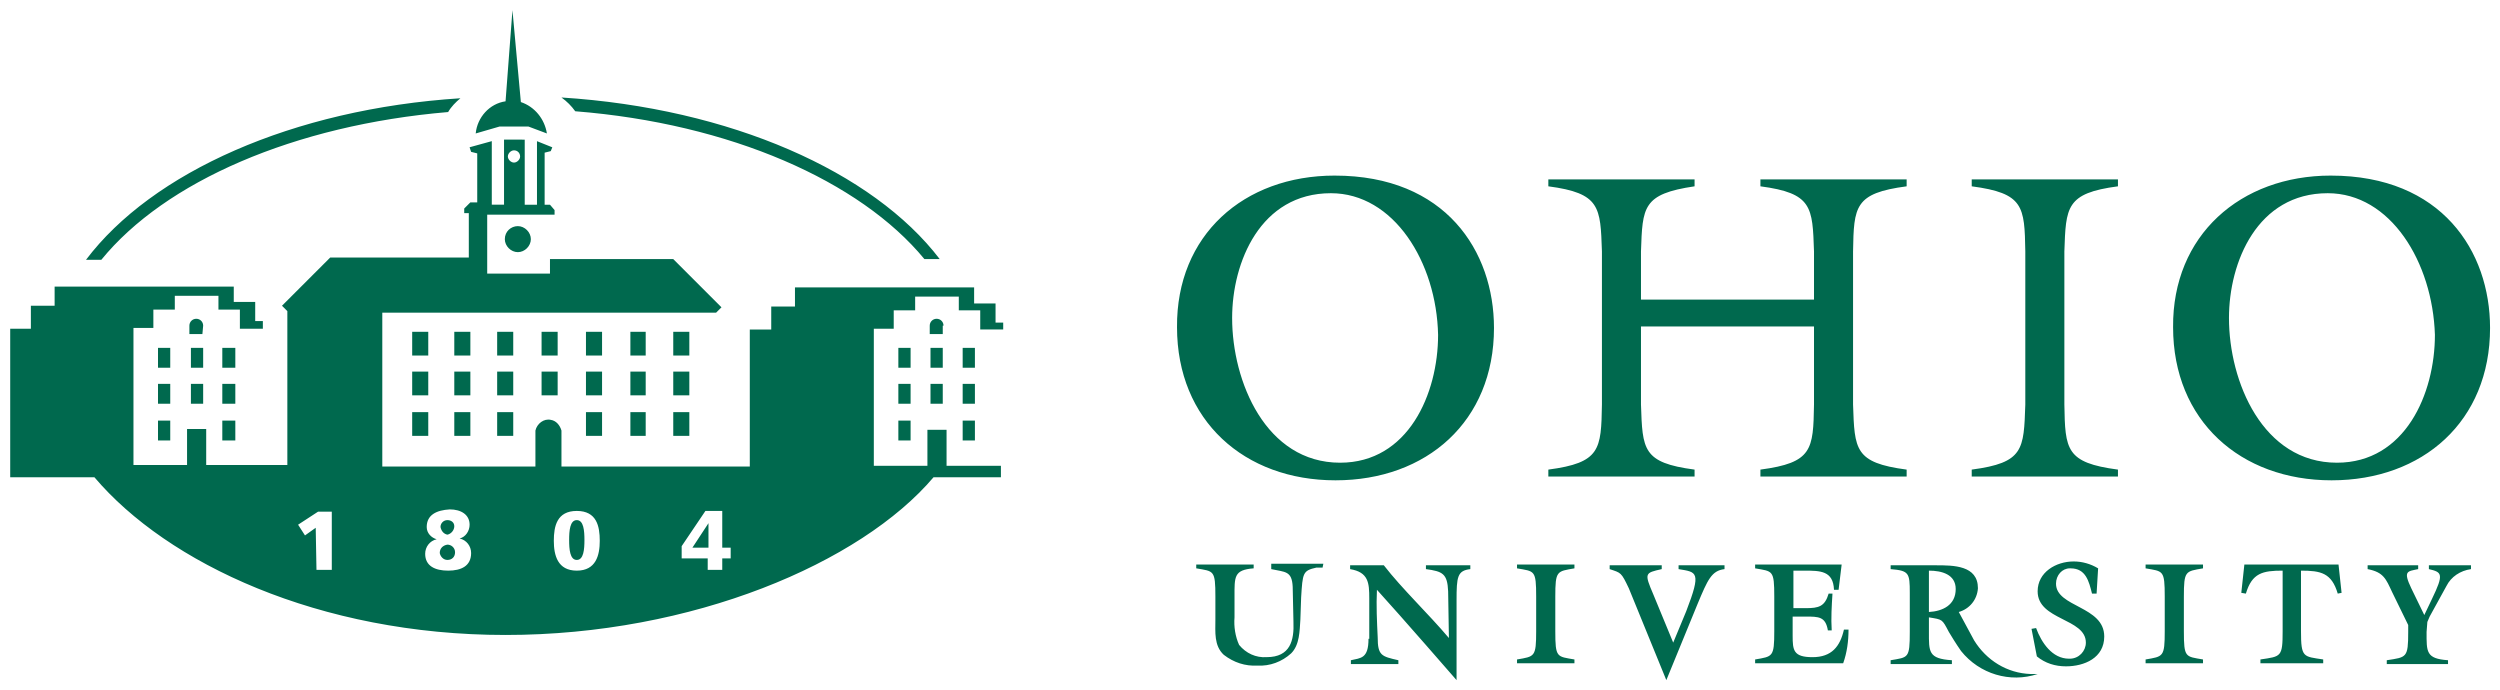 <svg xmlns="http://www.w3.org/2000/svg" fill="#00694E" height="68.456" width="248" viewBox="0 0 248 68.456">
 <path d="m50.835 1.012-0.684 9.038c-1.595 0.228-2.809 1.594-2.961 3.189l2.354-0.684h2.885l1.823 0.684c-0.228-1.443-1.216-2.658-2.583-3.114zm4.861 8.659c0.532 0.38 0.988 0.835 1.368 1.366 15.342 1.215 28.253 6.912 34.633 14.659h1.519c-6.608-8.658-20.734-14.962-37.519-16.025zm-10.025 0.076c-16.633 1.063-30.608 7.367-37.139 16.025h1.519c6.304-7.747 19.138-13.366 34.404-14.657 0.304-0.532 0.761-0.988 1.216-1.368zm4.329 4.102v6.456h-1.215v-6.304l-2.203 0.608 0.151 0.455 0.608 0.151v4.861h-0.684l-0.607 0.608v0.455h0.455v4.406h-13.747l-4.785 4.784 0.531 0.533v15.266h-8.05v-3.571h-1.899v3.571h-5.316v-13.595h1.974v-1.823h2.127v-1.366h4.329v1.366h2.127v1.899h2.279v-0.759h-0.759v-1.899h-2.127v-1.519h-17.771v1.899h-2.356v2.279h-2.05v14.734h8.354c7.215 8.506 22.253 15.645 40.784 15.645 18.532 0 35.241-7.139 42.456-15.645h6.684v-1.139h-5.392v-3.569h-1.899v3.569h-5.316v-13.595h1.974v-1.823h2.126v-1.366h4.33v1.366h2.126v1.899h2.279v-0.682h-0.759v-1.899h-2.126v-1.596h-17.772v1.899h-2.354v2.279h-2.127v13.595h-18.683v-3.569c-0.152-0.532-0.532-0.988-1.064-1.064-0.684-0.152-1.367 0.38-1.519 1.064v3.569h-15.19v-15.266h33.114l0.533-0.531-4.785-4.785h-12.228v1.443h-6.227v-5.849h6.683v-0.455l-0.455-0.531h-0.531v-5.165l0.607-0.151 0.153-0.38-1.519-0.608v6.304h-1.216v-6.456zm0.988 1.064c0.38 0 0.607 0.303 0.607 0.607s-0.303 0.608-0.607 0.608-0.608-0.304-0.608-0.608 0.304-0.607 0.608-0.607zm81.417 2.505c-9.038 0-15.721 5.925-15.645 15.039 0 9.266 6.683 15.19 15.721 15.19 9.038 0 15.722-5.848 15.722-15.114 0-7.595-4.785-15.114-15.798-15.114zm98.81 0c-8.962 0-15.721 5.925-15.645 15.039 0 9.266 6.683 15.19 15.721 15.19 9.038 0 15.722-5.848 15.722-15.114 0-7.595-4.785-15.114-15.798-15.114zm-77.62 0.38v0.684c5.165 0.684 5.165 2.051 5.316 6.456v15.19c-0.076 4.481-0.152 5.772-5.316 6.456v0.684h14.506v-0.684c-5.165-0.684-5.165-1.975-5.316-6.456v-7.746h17.164v7.746c-0.076 4.481-0.152 5.772-5.316 6.456v0.684h14.506v-0.684c-5.165-0.684-5.165-1.975-5.316-6.456v-15.19c0.076-4.481 0.152-5.772 5.316-6.456v-0.684h-14.506v0.684c5.165 0.684 5.165 2.051 5.316 6.456v4.785h-17.164v-4.785c0.152-4.405 0.152-5.696 5.316-6.456v-0.684zm41.999 0v0.684c5.165 0.684 5.24 1.975 5.316 6.456v15.19c-0.152 4.481-0.152 5.772-5.316 6.456v0.684h14.507v-0.684c-5.165-0.684-5.24-1.975-5.316-6.456v-15.19c0.152-4.405 0.152-5.772 5.316-6.456v-0.684zm-63.569 1.368c6.228 0 10.481 6.835 10.633 14.051 0 5.848-2.963 12.683-9.722 12.683-7.367 0-10.709-8.051-10.709-14.355 0-5.544 2.81-12.379 9.798-12.379zm98.885 0c6.228 0 10.405 6.835 10.633 14.051 0 5.848-2.961 12.683-9.721 12.683-7.367 0-10.709-8.051-10.709-14.355 0-5.544 2.809-12.379 9.796-12.379zm-179.54 3.265c-0.684 0-1.292 0.533-1.292 1.292 0 0.684 0.608 1.29 1.292 1.29s1.29-0.607 1.29-1.29c0-0.684-0.607-1.292-1.29-1.292zm-31.899 9.191c-0.38 0-0.684 0.303-0.684 0.682v0.837h1.29l0.076-0.837c0-0.38-0.303-0.682-0.682-0.682zm73.442 0c-0.38 0-0.684 0.303-0.684 0.682v0.837h1.292v-0.837h0.076c0-0.38-0.304-0.682-0.684-0.682zm-52.025 1.29v2.354h1.595v-2.354zm4.177 0v2.354h1.595v-2.354zm4.253 0v2.354h1.595v-2.354zm4.406 0v2.354h1.595v-2.354zm4.404 0v2.354h1.596v-2.354zm4.406 0v2.354h1.519v-2.354zm4.253 0v2.354h1.595v-2.354zm-51.113 1.595v1.974h1.215v-1.974zm3.265 0v1.974h1.215v-1.974zm3.114 0v1.974h1.292v-1.974zm67.064 0v1.974h1.215v-1.974zm3.189 0v1.974h1.216v-1.974zm3.191 0v1.974h1.215v-1.974zm-54.608 2.354v2.356h1.595v-2.356zm4.177 0v2.356h1.595v-2.356zm4.253 0v2.356h1.595v-2.356zm4.406 0v2.356h1.595v-2.356zm4.404 0v2.356h1.596v-2.356zm4.406 0v2.356h1.519v-2.356zm4.253 0v2.356h1.595v-2.356zm-51.113 1.216v1.974h1.215v-1.974zm3.265 0v1.974h1.215v-1.974zm3.114 0v1.974h1.292v-1.974zm67.064 0v1.974h1.215v-1.974zm3.189 0v1.974h1.216v-1.974zm3.191 0v1.974h1.215v-1.974zm-54.608 2.809v2.354h1.595v-2.354zm4.177 0v2.354h1.595v-2.354zm4.253 0v2.354h1.595v-2.354zm8.81 0v2.354h1.596v-2.354zm4.406 0v2.354h1.519v-2.354zm4.253 0v2.354h1.595v-2.354zm-51.113 0.835v1.974h1.215v-1.974zm6.379 0v1.974h1.292v-1.974zm67.064 0v1.974h1.215v-1.974zm6.38 0v1.974h1.215v-1.974zm-50.886 8.81c1.139 0 1.974 0.532 1.974 1.519 0 0.608-0.38 1.216-0.988 1.368 0.684 0.152 1.139 0.76 1.139 1.443 0 1.291-0.987 1.746-2.279 1.746-1.291 0-2.279-0.455-2.279-1.67 0-0.684 0.456-1.291 1.139-1.443-0.532-0.152-0.986-0.607-0.986-1.215 0-1.215 0.987-1.671 2.279-1.747zm12.607 0.153c1.975 0 2.279 1.519 2.279 2.962s-0.38 2.961-2.279 2.961-2.279-1.518-2.279-2.961 0.304-2.962 2.279-2.962zm12.76 0h1.67v3.645h0.835v1.064h-0.835v1.139h-1.443v-1.139h-2.583v-1.215zm-38.432 0.076h1.368v5.772h-1.519l-0.076-4.177-1.064 0.759-0.684-1.064zm12.836 0.835c-0.38 0-0.684 0.304-0.684 0.684 0.076 0.38 0.304 0.684 0.684 0.759 0.38-0.076 0.684-0.455 0.684-0.835 0-0.38-0.304-0.608-0.684-0.608zm12.836 0c-0.684 0-0.759 1.063-0.759 1.974 0 0.911 0.076 1.976 0.759 1.976s0.759-1.065 0.759-1.976c0-0.911-0.076-1.974-0.759-1.974zm13.063 0.304-1.595 2.43h1.595zm-25.898 2.127c-0.456 0.076-0.759 0.379-0.759 0.835 0.076 0.38 0.38 0.684 0.759 0.684 0.456 0 0.759-0.304 0.759-0.759 0-0.456-0.38-0.759-0.759-0.759zm161.32 1.67c-1.747 0-3.569 1.064-3.569 2.962 0 2.886 4.784 2.658 4.784 5.088 0 0.835-0.683 1.595-1.595 1.595h-0.076c-1.671 0-2.735-1.595-3.266-3.038l-0.455 0.077 0.531 2.734c0.835 0.684 1.823 0.986 2.887 0.986 1.823 0 3.797-0.834 3.797-2.961 0-3.038-4.785-2.886-4.785-5.241 0-0.835 0.608-1.519 1.368-1.519h0.076c1.519 0 1.823 1.29 2.127 2.505h0.455l0.151-2.505c-0.759-0.456-1.594-0.684-2.43-0.684zm-79.595 0.228v0.531c1.367 0.304 2.051 0.152 2.127 1.747l0.076 3.493c0.076 1.823-0.304 3.493-2.658 3.493-1.063 0.076-2.05-0.379-2.734-1.215-0.38-0.835-0.531-1.823-0.455-2.734v-2.051c0-1.975-0.076-2.658 1.899-2.809v-0.38h-5.696v0.38c1.747 0.304 1.899 0.151 1.899 2.809v2.279c0 1.215-0.152 2.582 0.835 3.493 0.987 0.759 2.127 1.139 3.342 1.064 1.215 0.076 2.431-0.379 3.342-1.215 0.835-0.835 0.835-2.203 0.911-3.342l0.076-2.203c0.152-2.43 0.152-2.657 1.519-2.961h0.608l0.076-0.38zm24.381 0.076v0.38c1.747 0.304 1.899 0.151 1.899 2.809v3.418c0 2.582-0.152 2.507-1.899 2.811v0.38h5.696v-0.38c-1.747-0.304-1.899-0.153-1.899-2.811v-3.418c0-2.582 0.152-2.506 1.899-2.809v-0.38zm23.62 0v0.38c1.747 0.304 1.899 0.151 1.899 2.809v3.418c0 2.582-0.152 2.507-1.899 2.811v0.38h8.734c0.38-1.063 0.531-2.203 0.531-3.342h-0.455c-0.38 1.671-1.215 2.734-3.114 2.734-1.899 0-1.974-0.684-1.974-2.127v-1.899h1.291c1.291 0 1.975 5.95e-4 2.203 1.368h0.38c-0.076-1.215-3e-4 -2.431 0.076-3.646h-0.38c-0.38 1.291-0.987 1.443-2.279 1.443h-1.215v-3.722h1.064c1.595 0 2.885 1e-6 2.961 1.899h0.457l0.303-2.505zm38.734 0v0.38c1.747 0.304 1.899 0.151 1.899 2.809v3.418c0 2.582-0.152 2.507-1.899 2.811v0.38h5.696v-0.38c-1.747-0.304-1.899-0.153-1.899-2.811v-3.418c0-2.582 0.152-2.506 1.899-2.809v-0.38zm9.798 0-0.304 2.809 0.455 0.076c0.608-2.051 1.671-2.279 3.646-2.279v6c0 2.582-0.152 2.507-2.203 2.811v0.38h6.227v-0.38c-1.975-0.304-2.203-0.153-2.203-2.811v-6c1.975 0 3.039 0.228 3.646 2.279l0.38-0.076-0.304-2.809zm-88.709 0.076v0.38c1.823 0.304 1.899 1.368 1.899 2.887v4.024h-0.076c0 1.975-0.76 1.899-1.747 2.127v0.38h4.71v-0.38c-1.671-0.38-2.051-0.456-2.051-2.279-0.076-1.595-0.152-3.115-0.076-4.71 2.354 2.582 7.899 8.963 7.899 8.963v-7.899c0-2.354 0.075-2.962 1.366-3.114v-0.38h-4.404v0.38c1.671 0.228 2.127 0.456 2.203 2.203l0.076 4.633c-2.051-2.43-4.633-4.861-6.456-7.215zm25.747 0v0.38c1.139 0.38 1.139 0.304 1.899 1.899l3.722 9.114 3.114-7.595c0.987-2.354 1.367-3.266 2.658-3.418v-0.38h-4.557v0.38c1.823 0.304 2.279 0.228 0.759 4.177l-1.292 3.114-1.974-4.784c-0.911-2.127-0.836-2.127 0.835-2.507v-0.38zm27.873 0v0.38c1.823 0.152 1.899 0.379 1.899 2.354v3.873c0 2.658-0.152 2.507-1.899 2.811v0.38h6.076v-0.38c-2.354-0.152-2.279-0.836-2.279-2.811v-1.442c1.367 0.228 1.291 0.151 1.974 1.442 0.228 0.38 0.685 1.139 1.216 1.899 1.823 2.279 4.861 3.19 7.595 2.279h-0.684c-2.354-0.076-4.405-1.366-5.62-3.341l-1.519-2.811c1.063-0.304 1.823-1.215 1.899-2.354 0-2.279-2.43-2.279-4.177-2.279zm47.317 0v0.38c1.595 0.304 1.822 0.987 2.43 2.279l1.595 3.266v0.682c0 2.582-0.151 2.507-2.126 2.811v0.38h6.076v-0.38c-2.203-0.152-2.127-0.836-2.127-2.811l0.076-0.986 0.228-0.533 1.67-3.038c0.456-0.911 1.368-1.518 2.431-1.67v-0.38h-4.177v0.38c1.291 0.304 1.519 0.456 0.304 2.962l-0.759 1.595-1.292-2.658c-0.835-1.747-0.379-1.671 0.684-1.899v-0.38zm-43.52 0.531c1.291 0 2.658 0.38 2.658 1.823 0 1.595-1.291 2.203-2.658 2.279z"/>
</svg>